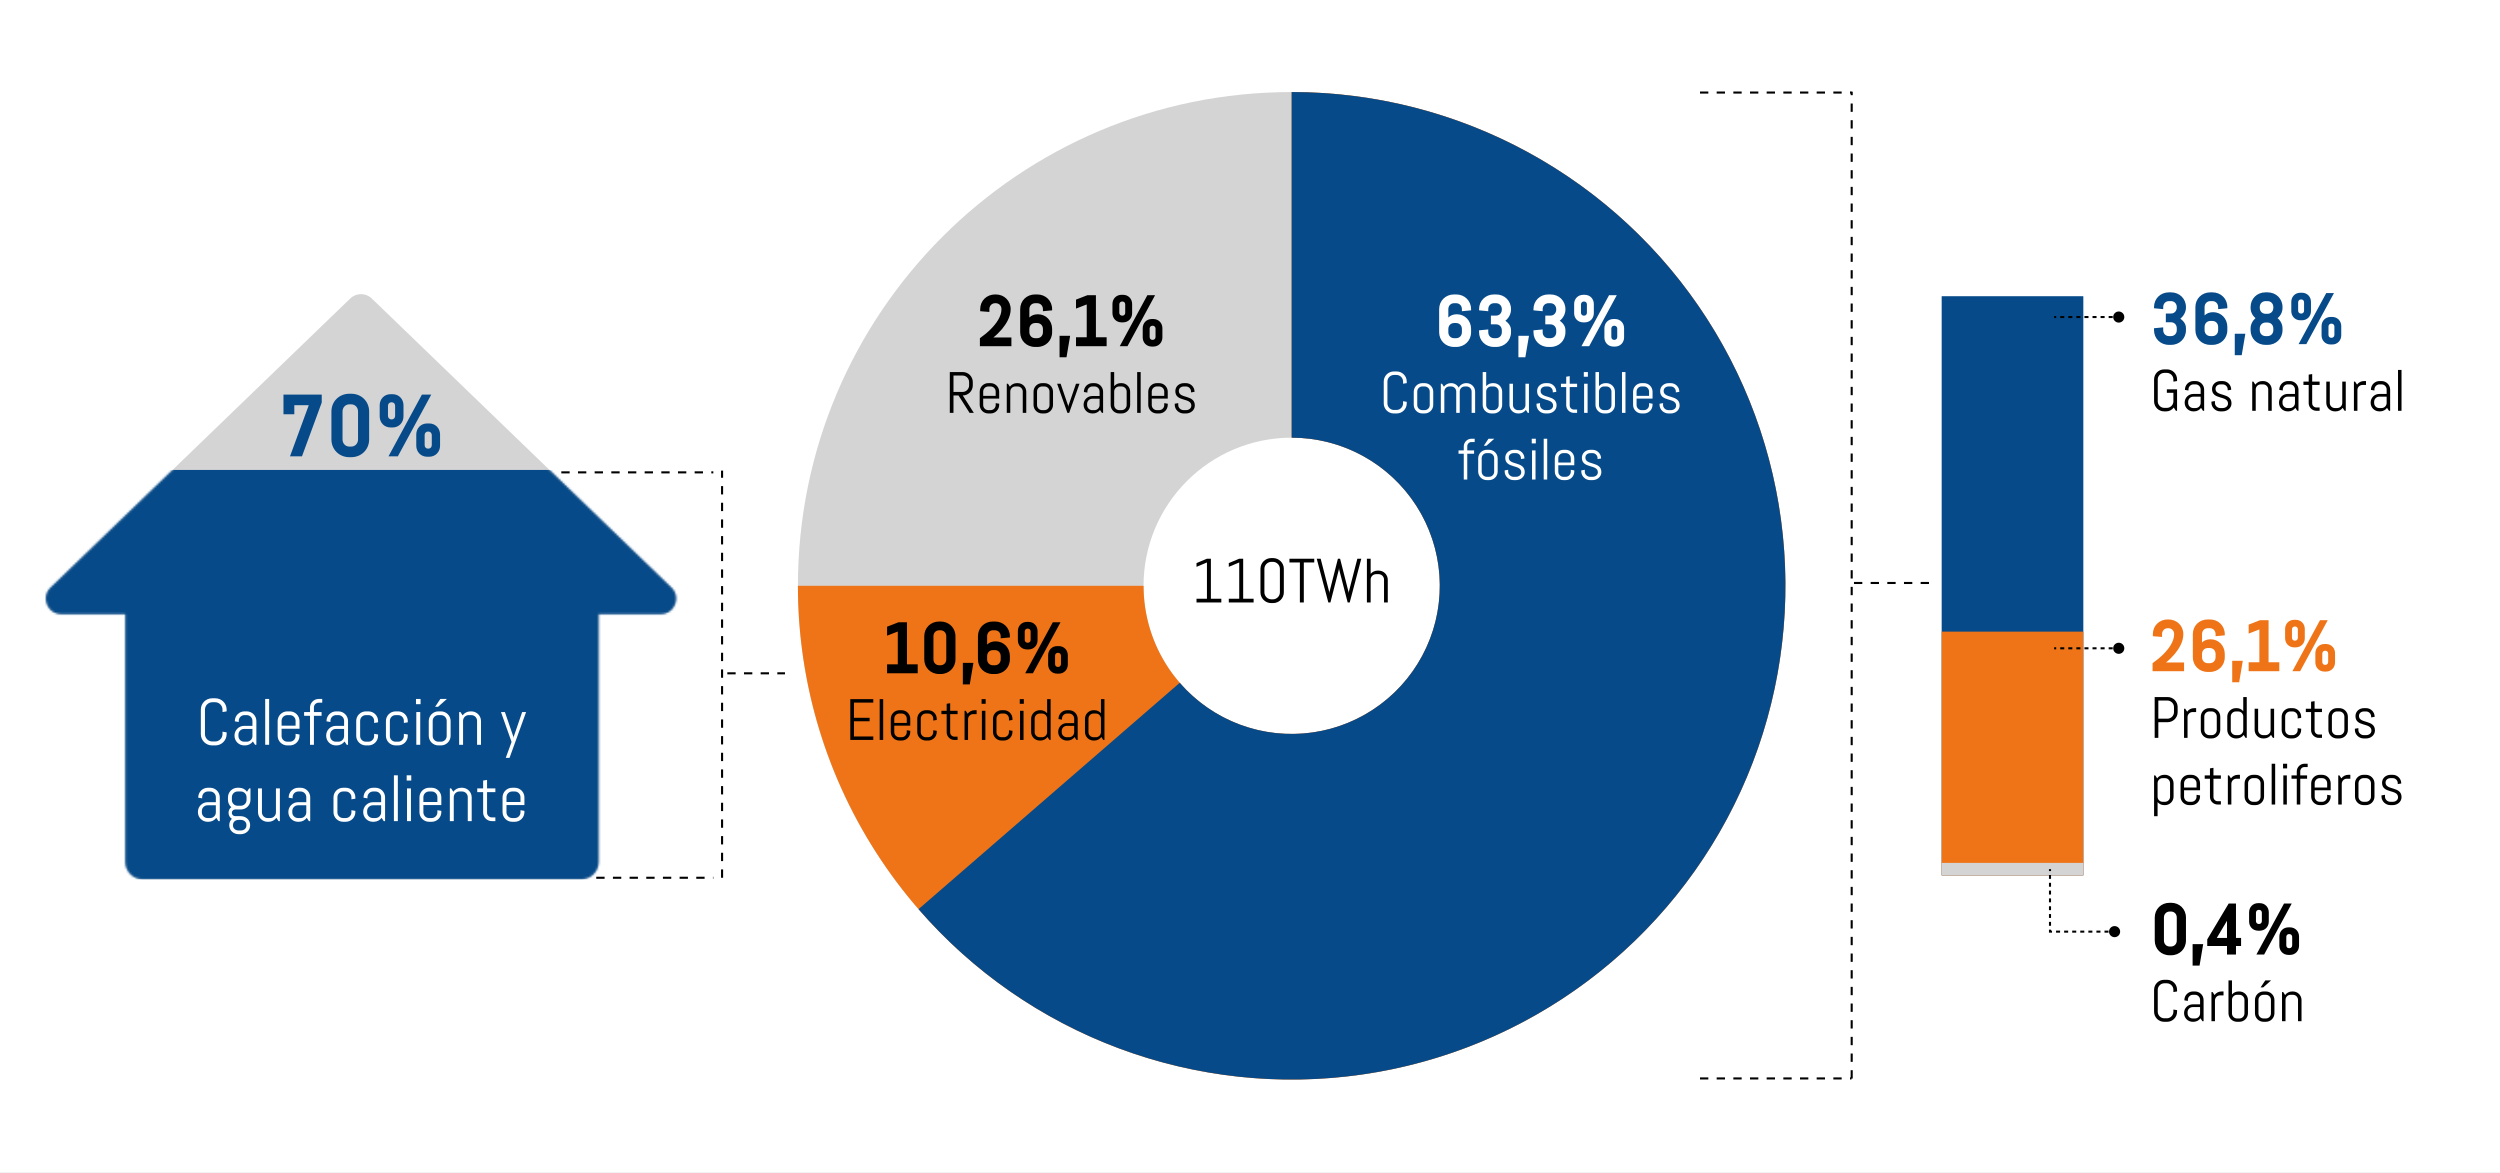 <svg width="1200" height="563" viewBox="0 0 1200 563" fill="none" xmlns="http://www.w3.org/2000/svg">
<rect x="0" y="0" width="1200" height="563" fill="#333333" stroke="none"/>
<g clip-path="url(#clip0_30_500)">
<rect width="1200" height="563" fill="white"/>
<path fill-rule="evenodd" clip-rule="evenodd" d="M178.438 143.263C175.564 140.49 171.011 140.49 168.137 143.263L24.283 282.028C19.48 286.662 22.759 294.787 29.434 294.787H60.149V413.721C60.149 418.331 63.886 422.068 68.495 422.068H279.007C283.617 422.068 287.353 418.331 287.353 413.721V294.787H317.141C323.815 294.787 327.095 286.662 322.292 282.028L178.438 143.263Z" fill="#D4D4D4"/>
<mask id="mask0_30_500" style="mask-type:alpha" maskUnits="userSpaceOnUse" x="22" y="141" width="303" height="282">
<path fill-rule="evenodd" clip-rule="evenodd" d="M178.438 143.263C175.564 140.49 171.011 140.49 168.137 143.263L24.283 282.028C19.48 286.662 22.759 294.787 29.434 294.787H60.149V413.721C60.149 418.331 63.886 422.068 68.495 422.068H279.007C283.617 422.068 287.353 418.331 287.353 413.721V294.787H317.141C323.815 294.787 327.095 286.662 322.292 282.028L178.438 143.263Z" fill="#064A89"/>
</mask>
<g mask="url(#mask0_30_500)">
<rect x="-3.039" y="225.573" width="343.125" height="196.601" fill="#064A89"/>
</g>
<path d="M186.228 194.789V199.654C186.228 200.542 186.905 201.304 187.878 201.304H188.047C189.02 201.304 189.655 200.542 189.655 199.654V194.789C189.655 193.816 189.02 193.096 188.047 193.096H187.878C186.905 193.096 186.228 193.816 186.228 194.789ZM190.966 219.03H186.482L202.516 189.416H207L190.966 219.03ZM182.251 199.865V194.535C182.251 191.616 184.366 189.204 187.539 189.204H188.385C191.558 189.204 193.674 191.616 193.674 194.535V199.865C193.674 202.785 191.558 205.196 188.385 205.196H187.539C184.366 205.196 182.251 202.785 182.251 199.865ZM207.254 213.657V208.792C207.254 207.904 206.577 207.142 205.604 207.142H205.435C204.462 207.142 203.827 207.904 203.827 208.792V213.657C203.827 214.63 204.462 215.35 205.435 215.35H205.604C206.577 215.35 207.254 214.63 207.254 213.657ZM211.231 208.581V213.911C211.231 216.83 209.116 219.242 205.943 219.242H205.097C201.924 219.242 199.808 216.83 199.808 213.911V208.581C199.808 205.661 201.924 203.25 205.097 203.25H205.943C209.116 203.25 211.231 205.661 211.231 208.581Z" fill="#064A89"/>
<path d="M177.19 197.538V210.907C177.19 215.772 173.467 219.453 168.559 219.453H167.713C162.806 219.453 159.083 215.772 159.083 210.907V197.538C159.083 192.673 162.806 188.992 167.713 188.992H168.559C173.467 188.992 177.19 192.673 177.19 197.538ZM164.413 197.538V210.907C164.413 212.895 165.809 214.376 167.798 214.376H168.475C170.463 214.376 171.859 212.895 171.859 210.907V197.538C171.859 195.55 170.463 194.069 168.475 194.069H167.798C165.809 194.069 164.413 195.55 164.413 197.538Z" fill="#064A89"/>
<path d="M154.431 193.223L144.955 219.03H139.201L148.212 194.492H141.274V198.849H136.07V189.415H154.431V193.223Z" fill="#064A89"/>
<path d="M251.718 389.209V389.838C251.718 392.383 249.644 394.456 247.1 394.456H245.843C243.298 394.456 241.225 392.383 241.225 389.838V382.737C241.225 380.193 243.298 378.119 245.843 378.119H247.1C249.644 378.119 251.718 380.193 251.718 382.737V386.445H243.11V389.932C243.11 391.44 244.335 392.665 245.843 392.665H247.1C248.608 392.665 249.833 391.44 249.833 389.932V388.895L251.718 389.209ZM249.833 384.968V382.643C249.833 381.135 248.608 379.91 247.1 379.91H245.843C244.335 379.91 243.11 381.135 243.11 382.643V384.968H249.833Z" fill="white"/>
<path d="M237.778 394.142H236.05C233.788 394.142 231.903 392.257 231.903 389.995V380.225H229.076V378.434H231.903V374.664L233.788 374.35V378.434H237.778V380.225H233.788V390.09C233.788 391.346 234.794 392.352 236.05 392.352H237.778V394.142Z" fill="white"/>
<path d="M226.414 394.142H224.529V382.643C224.529 381.135 223.303 379.91 221.795 379.91H220.539C219.031 379.91 217.805 381.135 217.805 382.643V394.142H215.92V378.433H216.549L217.586 380.036C218.434 378.873 219.785 378.119 221.324 378.119H221.795C224.34 378.119 226.414 380.193 226.414 382.737V394.142Z" fill="white"/>
<path d="M211.833 389.209V389.838C211.833 392.383 209.76 394.456 207.215 394.456H205.958C203.413 394.456 201.34 392.383 201.34 389.838V382.737C201.34 380.193 203.413 378.119 205.958 378.119H207.215C209.76 378.119 211.833 380.193 211.833 382.737V386.445H203.225V389.932C203.225 391.44 204.45 392.665 205.958 392.665H207.215C208.723 392.665 209.948 391.44 209.948 389.932V388.895L211.833 389.209ZM209.948 384.968V382.643C209.948 381.135 208.723 379.91 207.215 379.91H205.958C204.45 379.91 203.225 381.135 203.225 382.643V384.968H209.948Z" fill="white"/>
<path d="M197.406 374.664H195.207V372.15H197.406V374.664ZM197.249 394.142H195.364V378.434H197.249V394.142Z" fill="white"/>
<path d="M190.959 394.142H189.074V372.15H190.959V394.142Z" fill="white"/>
<path d="M184.834 394.142H184.205L183.169 392.571C182.32 393.702 180.969 394.456 179.43 394.456H178.959C176.414 394.456 174.34 392.383 174.34 389.838V389.681C174.34 387.136 176.414 385.062 178.959 385.062H182.949V382.643C182.949 381.135 181.723 379.91 180.215 379.91H179.116C177.608 379.91 176.382 381.135 176.382 382.643V383.209L174.497 382.895V382.737C174.497 380.193 176.571 378.119 179.116 378.119H180.215C182.76 378.119 184.834 380.193 184.834 382.737V394.142ZM182.949 389.932V386.539H178.959C177.451 386.539 176.225 387.764 176.225 389.272V389.932C176.225 391.44 177.451 392.665 178.959 392.665H180.215C181.723 392.665 182.949 391.44 182.949 389.932Z" fill="white"/>
<path d="M170.567 389.209V389.838C170.567 392.383 168.494 394.456 165.949 394.456H164.692C162.147 394.456 160.074 392.383 160.074 389.838V382.737C160.074 380.193 162.147 378.119 164.692 378.119H165.949C168.494 378.119 170.567 380.193 170.567 382.737V383.366L168.682 383.68V382.643C168.682 381.135 167.457 379.91 165.949 379.91H164.692C163.184 379.91 161.959 381.135 161.959 382.643V389.932C161.959 391.44 163.184 392.665 164.692 392.665H165.949C167.457 392.665 168.682 391.44 168.682 389.932V388.895L170.567 389.209Z" fill="white"/>
<path d="M148.906 394.142H148.278L147.241 392.571C146.393 393.702 145.042 394.456 143.503 394.456H143.031C140.487 394.456 138.413 392.383 138.413 389.838V389.681C138.413 387.136 140.487 385.062 143.031 385.062H147.021V382.643C147.021 381.135 145.796 379.91 144.288 379.91H143.188C141.68 379.91 140.455 381.135 140.455 382.643V383.209L138.57 382.895V382.737C138.57 380.193 140.644 378.119 143.188 378.119H144.288C146.833 378.119 148.906 380.193 148.906 382.737V394.142ZM147.021 389.932V386.539H143.031C141.523 386.539 140.298 387.764 140.298 389.272V389.932C140.298 391.44 141.523 392.665 143.031 392.665H144.288C145.796 392.665 147.021 391.44 147.021 389.932Z" fill="white"/>
<path d="M134.337 394.142H133.708L132.671 392.54C131.823 393.702 130.472 394.456 128.933 394.456H128.462C125.917 394.456 123.843 392.383 123.843 389.838V378.434H125.728V389.932C125.728 391.44 126.954 392.666 128.462 392.666H129.718C131.226 392.666 132.452 391.44 132.452 389.932V378.434H134.337V394.142Z" fill="white"/>
<path d="M120.07 396.058V396.121C120.07 398.666 117.997 400.425 115.452 400.425H114.667C112.122 400.425 110.048 398.666 110.048 396.121V396.058C110.048 394.833 110.52 393.796 111.305 393.042C110.331 392.445 109.703 391.377 109.703 390.152C109.703 389.052 110.174 388.047 111.022 387.45C110.048 386.602 109.42 385.345 109.42 383.931V382.737C109.42 380.193 111.493 378.119 114.038 378.119H114.824C116.363 378.119 117.714 378.873 118.562 380.036L119.599 378.433H120.227V383.931C120.227 386.476 118.154 388.55 115.609 388.55H112.876C111.996 388.55 111.274 389.272 111.274 390.152C111.274 391.032 111.996 391.754 112.876 391.754H115.452C117.997 391.754 120.07 393.514 120.07 396.058ZM118.342 384.026V382.643C118.342 381.135 117.117 379.91 115.609 379.91H114.038C112.53 379.91 111.305 381.135 111.305 382.643V384.026C111.305 385.534 112.53 386.759 114.038 386.759H115.609C117.117 386.759 118.342 385.534 118.342 384.026ZM118.28 396.215V395.964C118.28 394.456 117.054 393.545 115.546 393.545H114.572C113.064 393.545 111.839 394.456 111.839 395.964V396.215C111.839 397.723 113.064 398.635 114.572 398.635H115.546C117.054 398.635 118.28 397.723 118.28 396.215Z" fill="white"/>
<path d="M105.493 394.142H104.865L103.828 392.571C102.98 393.702 101.629 394.456 100.09 394.456H99.618C97.073 394.456 95 392.383 95 389.838V389.681C95 387.136 97.073 385.062 99.618 385.062H103.608V382.643C103.608 381.135 102.383 379.91 100.875 379.91H99.775C98.267 379.91 97.042 381.135 97.042 382.643V383.209L95.157 382.895V382.737C95.157 380.193 97.231 378.119 99.775 378.119H100.875C103.42 378.119 105.493 380.193 105.493 382.737V394.142ZM103.608 389.932V386.539H99.618C98.11 386.539 96.885 387.764 96.885 389.272V389.932C96.885 391.44 98.11 392.665 99.618 392.665H100.875C102.383 392.665 103.608 391.44 103.608 389.932Z" fill="white"/>
<path d="M252.531 341.78L244.582 363.772H242.76L245.556 356.138L240.467 341.78H242.352L246.436 353.687L246.499 354.504L246.562 353.687L250.646 341.78H252.531Z" fill="white"/>
<path d="M230.877 357.489H228.992V345.99C228.992 344.482 227.767 343.257 226.259 343.257H225.002C223.494 343.257 222.269 344.482 222.269 345.99V357.489H220.384V341.78H221.012L222.049 343.383C222.897 342.22 224.248 341.466 225.788 341.466H226.259C228.804 341.466 230.877 343.54 230.877 346.085V357.489Z" fill="white"/>
<path d="M216.297 346.085V353.185C216.297 355.73 214.223 357.803 211.678 357.803H210.422C207.877 357.803 205.803 355.73 205.803 353.185V346.085C205.803 343.54 207.877 341.466 210.422 341.466H211.678C214.223 341.466 216.297 343.54 216.297 346.085ZM214.412 353.279V345.99C214.412 344.482 213.186 343.257 211.678 343.257H210.422C208.914 343.257 207.688 344.482 207.688 345.99V353.279C207.688 354.787 208.914 356.012 210.422 356.012H211.678C213.186 356.012 214.412 354.787 214.412 353.279ZM214.506 335.497L210.264 339.267H208.851L211.364 335.497H214.506Z" fill="white"/>
<path d="M201.871 338.01H199.671V335.497H201.871V338.01ZM201.714 357.489H199.828V341.781H201.714V357.489Z" fill="white"/>
<path d="M195.74 352.557V353.185C195.74 355.73 193.667 357.803 191.122 357.803H189.865C187.321 357.803 185.247 355.73 185.247 353.185V346.085C185.247 343.54 187.321 341.466 189.865 341.466H191.122C193.667 341.466 195.74 343.54 195.74 346.085V346.713L193.855 347.027V345.99C193.855 344.482 192.63 343.257 191.122 343.257H189.865C188.357 343.257 187.132 344.482 187.132 345.99V353.279C187.132 354.787 188.357 356.012 189.865 356.012H191.122C192.63 356.012 193.855 354.787 193.855 353.279V352.242L195.74 352.557Z" fill="white"/>
<path d="M181.474 352.557V353.185C181.474 355.73 179.4 357.803 176.855 357.803H175.599C173.054 357.803 170.98 355.73 170.98 353.185V346.085C170.98 343.54 173.054 341.466 175.599 341.466H176.855C179.4 341.466 181.474 343.54 181.474 346.085V346.713L179.589 347.027V345.99C179.589 344.482 178.364 343.257 176.855 343.257H175.599C174.091 343.257 172.866 344.482 172.866 345.99V353.279C172.866 354.787 174.091 356.012 175.599 356.012H176.855C178.364 356.012 179.589 354.787 179.589 353.279V352.242L181.474 352.557Z" fill="white"/>
<path d="M167.054 357.489H166.426L165.389 355.918C164.541 357.049 163.19 357.803 161.65 357.803H161.179C158.634 357.803 156.561 355.73 156.561 353.185V353.028C156.561 350.483 158.634 348.41 161.179 348.41H165.169V345.99C165.169 344.482 163.944 343.257 162.436 343.257H161.336C159.828 343.257 158.603 344.482 158.603 345.99V346.556L156.718 346.242V346.085C156.718 343.54 158.791 341.466 161.336 341.466H162.436C164.98 341.466 167.054 343.54 167.054 346.085V357.489ZM165.169 353.279V349.886H161.179C159.671 349.886 158.446 351.111 158.446 352.619V353.279C158.446 354.787 159.671 356.012 161.179 356.012H162.436C163.944 356.012 165.169 354.787 165.169 353.279Z" fill="white"/>
<path d="M154.672 337.288H152.944C151.688 337.288 150.682 338.293 150.682 339.55V341.781H154.358V343.571H150.682V357.489H148.797V343.571H145.97V341.781H148.797V339.644C148.797 337.382 150.682 335.497 152.944 335.497H154.672V337.288Z" fill="white"/>
<path d="M143.768 352.557V353.185C143.768 355.73 141.694 357.803 139.149 357.803H137.893C135.348 357.803 133.274 355.73 133.274 353.185V346.085C133.274 343.54 135.348 341.466 137.893 341.466H139.149C141.694 341.466 143.768 343.54 143.768 346.085V349.792H135.159V353.279C135.159 354.787 136.385 356.012 137.893 356.012H139.149C140.657 356.012 141.883 354.787 141.883 353.279V352.242L143.768 352.557ZM141.883 348.315V345.99C141.883 344.482 140.657 343.257 139.149 343.257H137.893C136.385 343.257 135.159 344.482 135.159 345.99V348.315H141.883Z" fill="white"/>
<path d="M129.183 357.489H127.298V335.497H129.183V357.489Z" fill="white"/>
<path d="M123.057 357.489H122.429L121.392 355.918C120.544 357.049 119.193 357.803 117.654 357.803H117.182C114.637 357.803 112.564 355.73 112.564 353.185V353.028C112.564 350.483 114.637 348.41 117.182 348.41H121.172V345.99C121.172 344.482 119.947 343.257 118.439 343.257H117.339C115.831 343.257 114.606 344.482 114.606 345.99V346.556L112.721 346.242V346.085C112.721 343.54 114.795 341.466 117.339 341.466H118.439C120.984 341.466 123.057 343.54 123.057 346.085V357.489ZM121.172 353.279V349.886H117.182C115.674 349.886 114.449 351.111 114.449 352.619V353.279C114.449 354.787 115.674 356.012 117.182 356.012H118.439C119.947 356.012 121.172 354.787 121.172 353.279Z" fill="white"/>
<path d="M108.781 351.52V352.4C108.781 355.384 106.362 357.803 103.377 357.803H101.807C98.822 357.803 96.403 355.384 96.403 352.4V340.587C96.403 337.602 98.822 335.183 101.807 335.183H103.377C106.362 335.183 108.781 337.602 108.781 340.587V341.467L106.802 341.781V340.587C106.802 338.67 105.2 337.068 103.283 337.068H101.901C99.984 337.068 98.382 338.67 98.382 340.587V352.4C98.382 354.316 99.984 355.918 101.901 355.918H103.283C105.2 355.918 106.802 354.316 106.802 352.4V351.206L108.781 351.52Z" fill="white"/>
<path d="M269.431 226.736H342.402" stroke="black" stroke-dasharray="4 4"/>
<path d="M346.596 421.326V225.897" stroke="black" stroke-dasharray="4 4"/>
<path d="M286.207 421.326H342.403" stroke="black" stroke-dasharray="4 4"/>
<path d="M349.113 323.192H376.792" stroke="black" stroke-dasharray="4 4"/>
<path d="M816 44.425L888.716 44.425" stroke="black" stroke-dasharray="4 4"/>
<path d="M888.811 517.69L888.811 44" stroke="black" stroke-dasharray="4 4"/>
<path d="M816 517.651H888.716" stroke="black" stroke-dasharray="4 4"/>
<path d="M889.911 279.829H926" stroke="black" stroke-dasharray="4 4"/>
<path d="M857 281.183C857 412.075 750.891 518.183 620 518.183C489.109 518.183 383 412.075 383 281.183C383 150.292 489.109 44.183 620 44.183C750.891 44.183 857 150.292 857 281.183ZM548.9 281.183C548.9 320.451 580.733 352.283 620 352.283C659.267 352.283 691.1 320.451 691.1 281.183C691.1 241.916 659.267 210.083 620 210.083C580.733 210.083 548.9 241.916 548.9 281.183Z" fill="#D4D4D4"/>
<path d="M620 44.183C666.874 44.183 712.696 58.083 751.67 84.125C790.645 110.167 821.021 147.181 838.959 190.487C856.897 233.793 861.591 281.446 852.446 327.42C843.301 373.393 820.729 415.622 787.584 448.767C754.439 481.912 712.21 504.485 666.236 513.629C620.263 522.774 572.61 518.081 529.304 500.143C485.998 482.205 448.984 451.828 422.942 412.853C396.9 373.879 383 328.057 383 281.183H548.9C548.9 295.245 553.07 308.992 560.883 320.684C568.695 332.376 579.799 341.49 592.791 346.871C605.783 352.252 620.079 353.66 633.871 350.917C647.663 348.174 660.332 341.402 670.275 331.458C680.219 321.515 686.99 308.846 689.734 295.054C692.477 281.262 691.069 266.966 685.688 253.974C680.306 240.982 671.193 229.878 659.501 222.066C647.809 214.253 634.062 210.083 620 210.083V44.183Z" fill="#EE7417"/>
<path d="M620 44.183C659.691 44.183 698.745 54.151 733.581 73.173C768.417 92.194 797.917 119.66 819.376 153.049C840.835 186.439 853.564 224.683 856.396 264.272C859.228 303.862 852.072 343.528 835.585 379.633C819.097 415.737 793.806 447.122 762.033 470.908C730.26 494.694 693.021 510.12 653.735 515.77C614.449 521.419 574.373 517.112 537.184 503.243C499.996 489.374 466.886 466.387 440.893 436.392L566.268 327.746C574.066 336.744 583.999 343.64 595.155 347.801C606.312 351.962 618.335 353.254 630.121 351.559C641.906 349.864 653.078 345.237 662.61 338.101C672.142 330.965 679.729 321.549 684.675 310.718C689.622 299.887 691.768 287.987 690.919 276.11C690.069 264.233 686.25 252.76 679.813 242.743C673.375 232.726 664.525 224.486 654.074 218.78C643.624 213.074 631.907 210.083 620 210.083V44.183Z" fill="#064A89"/>
<path d="M480.711 148.403C480.711 146.758 479.556 145.533 477.911 145.533H477.701C476.056 145.533 474.901 146.758 474.901 148.403V149.733L470.491 149.383V148.403C470.491 144.378 473.571 141.333 477.631 141.333H477.981C482.041 141.333 485.121 144.378 485.121 148.403C485.121 152.113 483.021 155.438 480.956 157.958C479.731 159.393 478.366 160.758 476.826 161.983H485.471V166.183H470.351V162.333C472.276 160.968 474.026 159.533 475.531 158.028C478.121 155.438 480.711 151.973 480.711 148.403ZM505.018 157.923V159.463C505.018 163.488 501.938 166.533 497.878 166.533H496.828C492.768 166.533 489.688 163.488 489.688 159.463V148.403C489.688 144.378 492.768 141.333 496.828 141.333H497.878C501.938 141.333 505.018 144.378 505.018 148.403V148.963L500.608 149.383V148.403C500.608 146.758 499.453 145.533 497.808 145.533H496.898C495.253 145.533 494.098 146.758 494.098 148.403V152.393C495.113 151.378 496.478 150.853 498.158 150.853H498.228C502.043 150.853 505.018 153.898 505.018 157.923ZM497.808 155.053H496.898C495.253 155.053 494.098 156.278 494.098 157.923V159.463C494.098 161.108 495.253 162.333 496.898 162.333H497.808C499.453 162.333 500.608 161.108 500.608 159.463V157.923C500.608 156.278 499.453 155.053 497.808 155.053ZM513.664 161.178L511.914 171.503H508.589V161.178H513.664ZM531.184 166.183H516.484V161.878H521.629V146.128L516.484 148.123V143.818L521.979 141.683H526.039V161.878H531.184V166.183ZM537.266 146.128V150.153C537.266 150.888 537.826 151.518 538.631 151.518H538.771C539.576 151.518 540.101 150.888 540.101 150.153V146.128C540.101 145.323 539.576 144.728 538.771 144.728H538.631C537.826 144.728 537.266 145.323 537.266 146.128ZM541.186 166.183H537.476L550.741 141.683H554.451L541.186 166.183ZM533.976 150.328V145.918C533.976 143.503 535.726 141.508 538.351 141.508H539.051C541.676 141.508 543.426 143.503 543.426 145.918V150.328C543.426 152.743 541.676 154.738 539.051 154.738H538.351C535.726 154.738 533.976 152.743 533.976 150.328ZM554.661 161.738V157.713C554.661 156.978 554.101 156.348 553.296 156.348H553.156C552.351 156.348 551.826 156.978 551.826 157.713V161.738C551.826 162.543 552.351 163.138 553.156 163.138H553.296C554.101 163.138 554.661 162.543 554.661 161.738ZM557.951 157.538V161.948C557.951 164.363 556.201 166.358 553.576 166.358H552.876C550.251 166.358 548.501 164.363 548.501 161.948V157.538C548.501 155.123 550.251 153.128 552.876 153.128H553.576C556.201 153.128 557.951 155.123 557.951 157.538ZM467.443 198.183H465.399L460.079 189.811H457.671V198.183H455.907V178.583H462.123C464.783 178.583 466.939 180.739 466.939 183.399V184.995C466.939 187.655 464.783 189.811 462.123 189.811L467.443 198.183ZM465.175 184.995V183.399C465.175 181.691 463.747 180.263 462.039 180.263H457.671V188.131H462.039C463.747 188.131 465.175 186.703 465.175 184.995ZM479.608 193.787V194.347C479.608 196.615 477.76 198.463 475.492 198.463H474.372C472.104 198.463 470.256 196.615 470.256 194.347V188.019C470.256 185.751 472.104 183.903 474.372 183.903H475.492C477.76 183.903 479.608 185.751 479.608 188.019V191.323H471.936V194.431C471.936 195.775 473.028 196.867 474.372 196.867H475.492C476.836 196.867 477.928 195.775 477.928 194.431V193.507L479.608 193.787ZM477.928 190.007V187.935C477.928 186.591 476.836 185.499 475.492 185.499H474.372C473.028 185.499 471.936 186.591 471.936 187.935V190.007H477.928ZM492.603 198.183H490.923V187.935C490.923 186.591 489.831 185.499 488.487 185.499H487.367C486.023 185.499 484.931 186.591 484.931 187.935V198.183H483.251V184.183H483.811L484.735 185.611C485.491 184.575 486.695 183.903 488.067 183.903H488.487C490.755 183.903 492.603 185.751 492.603 188.019V198.183ZM505.448 188.019V194.347C505.448 196.615 503.6 198.463 501.332 198.463H500.212C497.944 198.463 496.096 196.615 496.096 194.347V188.019C496.096 185.751 497.944 183.903 500.212 183.903H501.332C503.6 183.903 505.448 185.751 505.448 188.019ZM503.768 194.431V187.935C503.768 186.591 502.676 185.499 501.332 185.499H500.212C498.868 185.499 497.776 186.591 497.776 187.935V194.431C497.776 195.775 498.868 196.867 500.212 196.867H501.332C502.676 196.867 503.768 195.775 503.768 194.431ZM518.163 184.183L513.207 198.183H512.367L507.411 184.183H509.091L512.731 194.795L512.787 195.523L512.843 194.795L516.483 184.183H518.163ZM529.483 198.183H528.923L527.999 196.783C527.243 197.791 526.039 198.463 524.667 198.463H524.247C521.979 198.463 520.131 196.615 520.131 194.347V194.207C520.131 191.939 521.979 190.091 524.247 190.091H527.803V187.935C527.803 186.591 526.711 185.499 525.367 185.499H524.387C523.043 185.499 521.951 186.591 521.951 187.935V188.439L520.271 188.159V188.019C520.271 185.751 522.119 183.903 524.387 183.903H525.367C527.635 183.903 529.483 185.751 529.483 188.019V198.183ZM527.803 194.431V191.407H524.247C522.903 191.407 521.811 192.499 521.811 193.843V194.431C521.811 195.775 522.903 196.867 524.247 196.867H525.367C526.711 196.867 527.803 195.775 527.803 194.431ZM542.475 188.019V194.347C542.475 196.615 540.627 198.463 538.359 198.463H537.239C534.971 198.463 533.123 196.615 533.123 194.347V178.583H534.803V185.359C535.559 184.463 536.679 183.903 537.939 183.903H538.359C540.627 183.903 542.475 185.751 542.475 188.019ZM540.795 194.431V187.935C540.795 186.591 539.703 185.499 538.359 185.499H537.239C535.895 185.499 534.803 186.591 534.803 187.935V194.431C534.803 195.775 535.895 196.867 537.239 196.867H538.359C539.703 196.867 540.795 195.775 540.795 194.431ZM547.521 198.183H545.841V178.583H547.521V198.183ZM560.518 193.787V194.347C560.518 196.615 558.67 198.463 556.402 198.463H555.282C553.014 198.463 551.166 196.615 551.166 194.347V188.019C551.166 185.751 553.014 183.903 555.282 183.903H556.402C558.67 183.903 560.518 185.751 560.518 188.019V191.323H552.846V194.431C552.846 195.775 553.938 196.867 555.282 196.867H556.402C557.746 196.867 558.838 195.775 558.838 194.431V193.507L560.518 193.787ZM558.838 190.007V187.935C558.838 186.591 557.746 185.499 556.402 185.499H555.282C553.938 185.499 552.846 186.591 552.846 187.935V190.007H558.838ZM573.513 194.627C573.513 196.895 571.497 198.463 569.257 198.463H568.137C565.897 198.463 563.881 196.615 563.881 194.347V193.787L565.561 193.507V194.431C565.561 195.775 566.793 196.867 568.137 196.867H569.257C570.601 196.867 571.833 196.055 571.833 194.711C571.833 190.707 564.161 193.087 564.161 187.739C564.161 185.471 566.009 183.903 568.277 183.903H569.257C571.525 183.903 573.373 185.751 573.373 188.019V188.075L571.693 188.355V187.935C571.693 186.591 570.601 185.499 569.257 185.499H568.277C566.933 185.499 565.841 186.311 565.841 187.655C565.841 191.491 573.513 189.279 573.513 194.627Z" fill="black"/>
<path d="M440.499 323.183H425.799V318.878H430.944V303.128L425.799 305.123V300.818L431.294 298.683H435.354V318.878H440.499V323.183ZM458.621 305.403V316.463C458.621 320.488 455.541 323.533 451.481 323.533H450.781C446.721 323.533 443.641 320.488 443.641 316.463V305.403C443.641 301.378 446.721 298.333 450.781 298.333H451.481C455.541 298.333 458.621 301.378 458.621 305.403ZM448.051 305.403V316.463C448.051 318.108 449.206 319.333 450.851 319.333H451.411C453.056 319.333 454.211 318.108 454.211 316.463V305.403C454.211 303.758 453.056 302.533 451.411 302.533H450.851C449.206 302.533 448.051 303.758 448.051 305.403ZM467.241 318.178L465.491 328.503H462.166V318.178H467.241ZM484.742 314.923V316.463C484.742 320.488 481.662 323.533 477.602 323.533H476.552C472.492 323.533 469.412 320.488 469.412 316.463V305.403C469.412 301.378 472.492 298.333 476.552 298.333H477.602C481.662 298.333 484.742 301.378 484.742 305.403V305.963L480.332 306.383V305.403C480.332 303.758 479.177 302.533 477.532 302.533H476.622C474.977 302.533 473.822 303.758 473.822 305.403V309.393C474.837 308.378 476.202 307.853 477.882 307.853H477.952C481.767 307.853 484.742 310.898 484.742 314.923ZM477.532 312.053H476.622C474.977 312.053 473.822 313.278 473.822 314.923V316.463C473.822 318.108 474.977 319.333 476.622 319.333H477.532C479.177 319.333 480.332 318.108 480.332 316.463V314.923C480.332 313.278 479.177 312.053 477.532 312.053ZM491.869 303.128V307.153C491.869 307.888 492.429 308.518 493.234 308.518H493.374C494.179 308.518 494.704 307.888 494.704 307.153V303.128C494.704 302.323 494.179 301.728 493.374 301.728H493.234C492.429 301.728 491.869 302.323 491.869 303.128ZM495.789 323.183H492.079L505.344 298.683H509.054L495.789 323.183ZM488.579 307.328V302.918C488.579 300.503 490.329 298.508 492.954 298.508H493.654C496.279 298.508 498.029 300.503 498.029 302.918V307.328C498.029 309.743 496.279 311.738 493.654 311.738H492.954C490.329 311.738 488.579 309.743 488.579 307.328ZM509.264 318.738V314.713C509.264 313.978 508.704 313.348 507.899 313.348H507.759C506.954 313.348 506.429 313.978 506.429 314.713V318.738C506.429 319.543 506.954 320.138 507.759 320.138H507.899C508.704 320.138 509.264 319.543 509.264 318.738ZM512.554 314.538V318.948C512.554 321.363 510.804 323.358 508.179 323.358H507.479C504.854 323.358 503.104 321.363 503.104 318.948V314.538C503.104 312.123 504.854 310.128 507.479 310.128H508.179C510.804 310.128 512.554 312.123 512.554 314.538ZM419.176 355.183H408.144V335.583H419.176V337.263H409.908V344.543H417.412V346.223H409.908V353.503H419.176V355.183ZM423.927 355.183H422.247V335.583H423.927V355.183ZM436.925 350.787V351.347C436.925 353.615 435.077 355.463 432.809 355.463H431.689C429.421 355.463 427.573 353.615 427.573 351.347V345.019C427.573 342.751 429.421 340.903 431.689 340.903H432.809C435.077 340.903 436.925 342.751 436.925 345.019V348.323H429.253V351.431C429.253 352.775 430.345 353.867 431.689 353.867H432.809C434.153 353.867 435.245 352.775 435.245 351.431V350.507L436.925 350.787ZM435.245 347.007V344.935C435.245 343.591 434.153 342.499 432.809 342.499H431.689C430.345 342.499 429.253 343.591 429.253 344.935V347.007H435.245ZM449.639 350.787V351.347C449.639 353.615 447.791 355.463 445.523 355.463H444.403C442.135 355.463 440.287 353.615 440.287 351.347V345.019C440.287 342.751 442.135 340.903 444.403 340.903H445.523C447.791 340.903 449.639 342.751 449.639 345.019V345.579L447.959 345.859V344.935C447.959 343.591 446.867 342.499 445.523 342.499H444.403C443.059 342.499 441.967 343.591 441.967 344.935V351.431C441.967 352.775 443.059 353.867 444.403 353.867H445.523C446.867 353.867 447.959 352.775 447.959 351.431V350.507L449.639 350.787ZM459.638 355.183H458.098C456.082 355.183 454.402 353.503 454.402 351.487V342.779H451.882V341.183H454.402V337.823L456.082 337.543V341.183H459.638V342.779H456.082V351.571C456.082 352.691 456.978 353.587 458.098 353.587H459.638V355.183ZM468.785 342.779H467.105C465.761 342.779 464.669 343.871 464.669 345.215V355.183H462.989V341.183H463.549L464.473 342.611C465.229 341.575 466.433 340.903 467.805 340.903H468.785V342.779ZM473.122 337.823H471.162V335.583H473.122V337.823ZM472.982 355.183H471.302V341.183H472.982V355.183ZM485.979 350.787V351.347C485.979 353.615 484.131 355.463 481.863 355.463H480.743C478.475 355.463 476.627 353.615 476.627 351.347V345.019C476.627 342.751 478.475 340.903 480.743 340.903H481.863C484.131 340.903 485.979 342.751 485.979 345.019V345.579L484.299 345.859V344.935C484.299 343.591 483.207 342.499 481.863 342.499H480.743C479.399 342.499 478.307 343.591 478.307 344.935V351.431C478.307 352.775 479.399 353.867 480.743 353.867H481.863C483.207 353.867 484.299 352.775 484.299 351.431V350.507L485.979 350.787ZM491.442 337.823H489.482V335.583H491.442V337.823ZM491.302 355.183H489.622V341.183H491.302V355.183ZM504.3 355.183H503.74L502.816 353.755C502.06 354.791 500.856 355.463 499.484 355.463H499.064C496.796 355.463 494.948 353.615 494.948 351.347V345.019C494.948 342.751 496.796 340.903 499.064 340.903H499.484C500.744 340.903 501.864 341.463 502.62 342.359V335.583H504.3V355.183ZM502.62 351.431V344.935C502.62 343.591 501.528 342.499 500.184 342.499H499.064C497.72 342.499 496.628 343.591 496.628 344.935V351.431C496.628 352.775 497.72 353.867 499.064 353.867H500.184C501.528 353.867 502.62 352.775 502.62 351.431ZM517.288 355.183H516.728L515.804 353.783C515.048 354.791 513.844 355.463 512.472 355.463H512.052C509.784 355.463 507.936 353.615 507.936 351.347V351.207C507.936 348.939 509.784 347.091 512.052 347.091H515.608V344.935C515.608 343.591 514.516 342.499 513.172 342.499H512.192C510.848 342.499 509.756 343.591 509.756 344.935V345.439L508.076 345.159V345.019C508.076 342.751 509.924 340.903 512.192 340.903H513.172C515.44 340.903 517.288 342.751 517.288 345.019V355.183ZM515.608 351.431V348.407H512.052C510.708 348.407 509.616 349.499 509.616 350.843V351.431C509.616 352.775 510.708 353.867 512.052 353.867H513.172C514.516 353.867 515.608 352.775 515.608 351.431ZM530.139 355.183H529.579L528.655 353.755C527.899 354.791 526.695 355.463 525.323 355.463H524.903C522.635 355.463 520.787 353.615 520.787 351.347V345.019C520.787 342.751 522.635 340.903 524.903 340.903H525.323C526.583 340.903 527.703 341.463 528.459 342.359V335.583H530.139V355.183ZM528.459 351.431V344.935C528.459 343.591 527.367 342.499 526.023 342.499H524.903C523.559 342.499 522.467 343.591 522.467 344.935V351.431C522.467 352.775 523.559 353.867 524.903 353.867H526.023C527.367 353.867 528.459 352.775 528.459 351.431Z" fill="black"/>
<path d="M706.121 157.923V159.463C706.121 163.488 703.041 166.533 698.981 166.533H697.931C693.871 166.533 690.791 163.488 690.791 159.463V148.403C690.791 144.378 693.871 141.333 697.931 141.333H698.981C703.041 141.333 706.121 144.378 706.121 148.403V148.963L701.711 149.383V148.403C701.711 146.758 700.556 145.533 698.911 145.533H698.001C696.356 145.533 695.201 146.758 695.201 148.403V152.393C696.216 151.378 697.581 150.853 699.261 150.853H699.331C703.146 150.853 706.121 153.898 706.121 157.923ZM698.911 155.053H698.001C696.356 155.053 695.201 156.278 695.201 157.923V159.463C695.201 161.108 696.356 162.333 698.001 162.333H698.911C700.556 162.333 701.711 161.108 701.711 159.463V157.923C701.711 156.278 700.556 155.053 698.911 155.053ZM715.627 151.483H718.182C719.757 151.483 720.877 150.188 720.877 148.613V148.403C720.877 146.758 719.722 145.533 718.077 145.533H717.167C715.522 145.533 714.367 146.758 714.367 148.403V149.383L709.957 148.963V148.403C709.957 144.378 713.037 141.333 717.097 141.333H718.147C722.207 141.333 725.287 144.378 725.287 148.403V148.613C725.287 150.608 724.237 152.673 722.592 153.933C724.237 155.193 725.287 156.593 725.287 158.553V159.463C725.287 163.488 722.207 166.533 718.147 166.533H717.097C713.037 166.533 709.957 163.488 709.957 159.463V158.553L714.367 158.133V159.463C714.367 161.108 715.522 162.333 717.167 162.333H718.077C719.722 162.333 720.877 161.108 720.877 159.463V158.553C720.877 156.908 719.722 155.683 718.077 155.683H715.627V151.483ZM733.908 161.178L732.158 171.503H728.833V161.178H733.908ZM741.741 151.483H744.296C745.871 151.483 746.991 150.188 746.991 148.613V148.403C746.991 146.758 745.836 145.533 744.191 145.533H743.281C741.636 145.533 740.481 146.758 740.481 148.403V149.383L736.071 148.963V148.403C736.071 144.378 739.151 141.333 743.211 141.333H744.261C748.321 141.333 751.401 144.378 751.401 148.403V148.613C751.401 150.608 750.351 152.673 748.706 153.933C750.351 155.193 751.401 156.593 751.401 158.553V159.463C751.401 163.488 748.321 166.533 744.261 166.533H743.211C739.151 166.533 736.071 163.488 736.071 159.463V158.553L740.481 158.133V159.463C740.481 161.108 741.636 162.333 743.281 162.333H744.191C745.836 162.333 746.991 161.108 746.991 159.463V158.553C746.991 156.908 745.836 155.683 744.191 155.683H741.741V151.483ZM758.877 146.128V150.153C758.877 150.888 759.437 151.518 760.242 151.518H760.382C761.187 151.518 761.712 150.888 761.712 150.153V146.128C761.712 145.323 761.187 144.728 760.382 144.728H760.242C759.437 144.728 758.877 145.323 758.877 146.128ZM762.797 166.183H759.087L772.352 141.683H776.062L762.797 166.183ZM755.587 150.328V145.918C755.587 143.503 757.337 141.508 759.962 141.508H760.662C763.287 141.508 765.037 143.503 765.037 145.918V150.328C765.037 152.743 763.287 154.738 760.662 154.738H759.962C757.337 154.738 755.587 152.743 755.587 150.328ZM776.272 161.738V157.713C776.272 156.978 775.712 156.348 774.907 156.348H774.767C773.962 156.348 773.437 156.978 773.437 157.713V161.738C773.437 162.543 773.962 163.138 774.767 163.138H774.907C775.712 163.138 776.272 162.543 776.272 161.738ZM779.562 157.538V161.948C779.562 164.363 777.812 166.358 775.187 166.358H774.487C771.862 166.358 770.112 164.363 770.112 161.948V157.538C770.112 155.123 771.862 153.128 774.487 153.128H775.187C777.812 153.128 779.562 155.123 779.562 157.538ZM675.23 192.863V193.647C675.23 196.307 673.074 198.463 670.414 198.463H669.014C666.354 198.463 664.198 196.307 664.198 193.647V183.119C664.198 180.459 666.354 178.303 669.014 178.303H670.414C673.074 178.303 675.23 180.459 675.23 183.119V183.903L673.466 184.183V183.119C673.466 181.411 672.038 179.983 670.33 179.983H669.098C667.39 179.983 665.962 181.411 665.962 183.119V193.647C665.962 195.355 667.39 196.783 669.098 196.783H670.33C672.038 196.783 673.466 195.355 673.466 193.647V192.583L675.23 192.863ZM687.954 188.019V194.347C687.954 196.615 686.106 198.463 683.838 198.463H682.718C680.45 198.463 678.602 196.615 678.602 194.347V188.019C678.602 185.751 680.45 183.903 682.718 183.903H683.838C686.106 183.903 687.954 185.751 687.954 188.019ZM686.274 194.431V187.935C686.274 186.591 685.182 185.499 683.838 185.499H682.718C681.374 185.499 680.282 186.591 680.282 187.935V194.431C680.282 195.775 681.374 196.867 682.718 196.867H683.838C685.182 196.867 686.274 195.775 686.274 194.431ZM708.061 198.183H706.381V187.935C706.381 186.591 705.289 185.499 703.945 185.499H703.105C701.761 185.499 700.669 186.591 700.669 187.935V198.183H698.989V187.935C698.989 186.591 697.897 185.499 696.553 185.499H695.713C694.369 185.499 693.277 186.591 693.277 187.935V198.183H691.597V184.183H692.157L693.081 185.611C693.837 184.575 695.041 183.903 696.413 183.903H696.553C698.121 183.903 699.493 184.743 700.165 186.059C700.865 184.743 702.237 183.903 703.805 183.903H703.945C706.213 183.903 708.061 185.751 708.061 188.019V198.183ZM721.043 188.019V194.347C721.043 196.615 719.195 198.463 716.927 198.463H715.807C713.539 198.463 711.691 196.615 711.691 194.347V178.583H713.371V185.359C714.127 184.463 715.247 183.903 716.507 183.903H716.927C719.195 183.903 721.043 185.751 721.043 188.019ZM719.363 194.431V187.935C719.363 186.591 718.271 185.499 716.927 185.499H715.807C714.463 185.499 713.371 186.591 713.371 187.935V194.431C713.371 195.775 714.463 196.867 715.807 196.867H716.927C718.271 196.867 719.363 195.775 719.363 194.431ZM733.895 198.183H733.335L732.411 196.755C731.655 197.791 730.451 198.463 729.079 198.463H728.659C726.391 198.463 724.543 196.615 724.543 194.347V184.183H726.223V194.431C726.223 195.775 727.315 196.867 728.659 196.867H729.779C731.123 196.867 732.215 195.775 732.215 194.431V184.183H733.895V198.183ZM747.16 194.627C747.16 196.895 745.144 198.463 742.904 198.463H741.784C739.544 198.463 737.528 196.615 737.528 194.347V193.787L739.208 193.507V194.431C739.208 195.775 740.44 196.867 741.784 196.867H742.904C744.248 196.867 745.48 196.055 745.48 194.711C745.48 190.707 737.808 193.087 737.808 187.739C737.808 185.471 739.656 183.903 741.924 183.903H742.904C745.172 183.903 747.02 185.751 747.02 188.019V188.075L745.34 188.355V187.935C745.34 186.591 744.248 185.499 742.904 185.499H741.924C740.58 185.499 739.488 186.311 739.488 187.655C739.488 191.491 747.16 189.279 747.16 194.627ZM757.015 198.183H755.475C753.459 198.183 751.779 196.503 751.779 194.487V185.779H749.259V184.183H751.779V180.823L753.459 180.543V184.183H757.015V185.779H753.459V194.571C753.459 195.691 754.355 196.587 755.475 196.587H757.015V198.183ZM762.186 180.823H760.226V178.583H762.186V180.823ZM762.046 198.183H760.366V184.183H762.046V198.183ZM775.184 188.019V194.347C775.184 196.615 773.336 198.463 771.068 198.463H769.948C767.68 198.463 765.832 196.615 765.832 194.347V178.583H767.512V185.359C768.268 184.463 769.388 183.903 770.648 183.903H771.068C773.336 183.903 775.184 185.751 775.184 188.019ZM773.504 194.431V187.935C773.504 186.591 772.412 185.499 771.068 185.499H769.948C768.604 185.499 767.512 186.591 767.512 187.935V194.431C767.512 195.775 768.604 196.867 769.948 196.867H771.068C772.412 196.867 773.504 195.775 773.504 194.431ZM780.23 198.183H778.55V178.583H780.23V198.183ZM793.227 193.787V194.347C793.227 196.615 791.379 198.463 789.111 198.463H787.991C785.723 198.463 783.875 196.615 783.875 194.347V188.019C783.875 185.751 785.723 183.903 787.991 183.903H789.111C791.379 183.903 793.227 185.751 793.227 188.019V191.323H785.555V194.431C785.555 195.775 786.647 196.867 787.991 196.867H789.111C790.455 196.867 791.547 195.775 791.547 194.431V193.507L793.227 193.787ZM791.547 190.007V187.935C791.547 186.591 790.455 185.499 789.111 185.499H787.991C786.647 185.499 785.555 186.591 785.555 187.935V190.007H791.547ZM806.222 194.627C806.222 196.895 804.206 198.463 801.966 198.463H800.846C798.606 198.463 796.59 196.615 796.59 194.347V193.787L798.27 193.507V194.431C798.27 195.775 799.502 196.867 800.846 196.867H801.966C803.31 196.867 804.542 196.055 804.542 194.711C804.542 190.707 796.87 193.087 796.87 187.739C796.87 185.471 798.718 183.903 800.986 183.903H801.966C804.234 183.903 806.082 185.751 806.082 188.019V188.075L804.402 188.355V187.935C804.402 186.591 803.31 185.499 801.966 185.499H800.986C799.642 185.499 798.55 186.311 798.55 187.655C798.55 191.491 806.222 189.279 806.222 194.627ZM707.845 212.179H706.305C705.185 212.179 704.289 213.075 704.289 214.195V216.183H707.565V217.779H704.289V230.183H702.609V217.779H700.089V216.183H702.609V214.279C702.609 212.263 704.289 210.583 706.305 210.583H707.845V212.179ZM718.88 220.019V226.347C718.88 228.615 717.032 230.463 714.764 230.463H713.644C711.376 230.463 709.528 228.615 709.528 226.347V220.019C709.528 217.751 711.376 215.903 713.644 215.903H714.764C717.032 215.903 718.88 217.751 718.88 220.019ZM717.2 226.431V219.935C717.2 218.591 716.108 217.499 714.764 217.499H713.644C712.3 217.499 711.208 218.591 711.208 219.935V226.431C711.208 227.775 712.3 228.867 713.644 228.867H714.764C716.108 228.867 717.2 227.775 717.2 226.431ZM717.284 210.583L713.504 213.943H712.244L714.484 210.583H717.284ZM731.875 226.627C731.875 228.895 729.859 230.463 727.619 230.463H726.499C724.258 230.463 722.243 228.615 722.243 226.347V225.787L723.923 225.507V226.431C723.923 227.775 725.155 228.867 726.499 228.867H727.619C728.963 228.867 730.195 228.055 730.195 226.711C730.195 222.707 722.523 225.087 722.523 219.739C722.523 217.471 724.371 215.903 726.639 215.903H727.619C729.887 215.903 731.735 217.751 731.735 220.019V220.075L730.055 220.355V219.935C730.055 218.591 728.963 217.499 727.619 217.499H726.639C725.295 217.499 724.203 218.311 724.203 219.655C724.203 223.491 731.875 221.279 731.875 226.627ZM737.194 212.823H735.234V210.583H737.194V212.823ZM737.054 230.183H735.374V216.183H737.054V230.183ZM742.66 230.183H740.98V210.583H742.66V230.183ZM755.657 225.787V226.347C755.657 228.615 753.809 230.463 751.541 230.463H750.421C748.153 230.463 746.305 228.615 746.305 226.347V220.019C746.305 217.751 748.153 215.903 750.421 215.903H751.541C753.809 215.903 755.657 217.751 755.657 220.019V223.323H747.985V226.431C747.985 227.775 749.077 228.867 750.421 228.867H751.541C752.885 228.867 753.977 227.775 753.977 226.431V225.507L755.657 225.787ZM753.977 222.007V219.935C753.977 218.591 752.885 217.499 751.541 217.499H750.421C749.077 217.499 747.985 218.591 747.985 219.935V222.007H753.977ZM768.652 226.627C768.652 228.895 766.636 230.463 764.396 230.463H763.276C761.036 230.463 759.02 228.615 759.02 226.347V225.787L760.7 225.507V226.431C760.7 227.775 761.932 228.867 763.276 228.867H764.396C765.74 228.867 766.972 228.055 766.972 226.711C766.972 222.707 759.3 225.087 759.3 219.739C759.3 217.471 761.148 215.903 763.416 215.903H764.396C766.664 215.903 768.512 217.751 768.512 220.019V220.075L766.832 220.355V219.935C766.832 218.591 765.74 217.499 764.396 217.499H763.416C762.072 217.499 760.98 218.311 760.98 219.655C760.98 223.491 768.652 221.279 768.652 226.627Z" fill="white"/>
<path d="M586.234 289.183H574.324V287.383H579.334V269.983L574.324 272.083V270.283L579.334 268.183H581.224V287.383H586.234V289.183ZM601.732 289.183H589.822V287.383H594.832V269.983L589.822 272.083V270.283L594.832 268.183H596.722V287.383H601.732V289.183ZM616.24 273.043V284.323C616.24 287.173 613.93 289.483 611.08 289.483H610.18C607.33 289.483 605.02 287.173 605.02 284.323V273.043C605.02 270.193 607.33 267.883 610.18 267.883H611.08C613.93 267.883 616.24 270.193 616.24 273.043ZM614.35 284.323V273.043C614.35 271.213 612.82 269.683 610.99 269.683H610.27C608.44 269.683 606.91 271.213 606.91 273.043V284.323C606.91 286.153 608.44 287.683 610.27 287.683H610.99C612.82 287.683 614.35 286.153 614.35 284.323ZM630.84 269.983H625.83V289.183H623.94V269.983H618.93V268.183H630.84V269.983ZM653.416 268.183L647.866 289.183H646.876L642.796 273.373L642.736 272.563L642.646 273.373L638.596 289.183H637.606L632.026 268.183H633.916L638.026 284.143L638.086 284.923L638.146 284.143L642.196 268.183H643.246L647.296 284.143L647.356 284.923L647.416 284.143L651.526 268.183H653.416ZM666.134 289.183H664.334V278.203C664.334 276.763 663.164 275.593 661.724 275.593H660.524C659.084 275.593 657.914 276.763 657.914 278.203V289.183H656.114V268.183H657.914V275.443C658.724 274.483 659.924 273.883 661.274 273.883H661.724C664.154 273.883 666.134 275.863 666.134 278.293V289.183Z" fill="black"/>
<path d="M932 420.183V142.183H1000V420.183H932Z" fill="#064A89"/>
<path d="M932 420.183V303.183H1000V420.183H932Z" fill="#EE7417"/>
<path d="M932 420.183V414.183H1000V420.183H932Z" fill="#D4D4D4"/>
<path d="M1039.6 150.483H1042.15C1043.73 150.483 1044.85 149.188 1044.85 147.613V147.403C1044.85 145.758 1043.69 144.533 1042.05 144.533H1041.14C1039.49 144.533 1038.34 145.758 1038.34 147.403V148.383L1033.93 147.963V147.403C1033.93 143.378 1037.01 140.333 1041.07 140.333H1042.12C1046.18 140.333 1049.26 143.378 1049.26 147.403V147.613C1049.26 149.608 1048.21 151.673 1046.56 152.933C1048.21 154.193 1049.26 155.593 1049.26 157.553V158.463C1049.26 162.488 1046.18 165.533 1042.12 165.533H1041.07C1037.01 165.533 1033.93 162.488 1033.93 158.463V157.553L1038.34 157.133V158.463C1038.34 160.108 1039.49 161.333 1041.14 161.333H1042.05C1043.69 161.333 1044.85 160.108 1044.85 158.463V157.553C1044.85 155.908 1043.69 154.683 1042.05 154.683H1039.6V150.483ZM1069.12 156.923V158.463C1069.12 162.488 1066.04 165.533 1061.98 165.533H1060.93C1056.87 165.533 1053.79 162.488 1053.79 158.463V147.403C1053.79 143.378 1056.87 140.333 1060.93 140.333H1061.98C1066.04 140.333 1069.12 143.378 1069.12 147.403V147.963L1064.71 148.383V147.403C1064.71 145.758 1063.56 144.533 1061.91 144.533H1061C1059.36 144.533 1058.2 145.758 1058.2 147.403V151.393C1059.22 150.378 1060.58 149.853 1062.26 149.853H1062.33C1066.15 149.853 1069.12 152.898 1069.12 156.923ZM1061.91 154.053H1061C1059.36 154.053 1058.2 155.278 1058.2 156.923V158.463C1058.2 160.108 1059.36 161.333 1061 161.333H1061.91C1063.56 161.333 1064.71 160.108 1064.71 158.463V156.923C1064.71 155.278 1063.56 154.053 1061.91 154.053ZM1077.77 160.178L1076.02 170.503H1072.69V160.178H1077.77ZM1095.61 157.693V158.463C1095.61 162.488 1092.53 165.533 1088.47 165.533H1087.42C1083.36 165.533 1080.28 162.488 1080.28 158.463V157.693C1080.28 155.733 1081.19 153.983 1082.63 152.723C1081.19 151.463 1080.28 149.748 1080.28 147.753V147.403C1080.28 143.378 1083.36 140.333 1087.42 140.333H1088.47C1092.53 140.333 1095.61 143.378 1095.61 147.403V147.753C1095.61 149.748 1094.74 151.463 1093.23 152.723C1094.74 153.983 1095.61 155.733 1095.61 157.693ZM1084.69 157.693V158.463C1084.69 160.108 1085.85 161.333 1087.49 161.333H1088.4C1090.05 161.333 1091.2 160.108 1091.2 158.463V157.693C1091.2 156.048 1090.05 154.823 1088.4 154.823H1087.49C1085.85 154.823 1084.69 156.048 1084.69 157.693ZM1084.69 147.403V147.753C1084.69 149.398 1085.85 150.623 1087.49 150.623H1088.4C1090.05 150.623 1091.2 149.398 1091.2 147.753V147.403C1091.2 145.758 1090.05 144.533 1088.4 144.533H1087.49C1085.85 144.533 1084.69 145.758 1084.69 147.403ZM1103.11 145.128V149.153C1103.11 149.888 1103.67 150.518 1104.48 150.518H1104.62C1105.42 150.518 1105.95 149.888 1105.95 149.153V145.128C1105.95 144.323 1105.42 143.728 1104.62 143.728H1104.48C1103.67 143.728 1103.11 144.323 1103.11 145.128ZM1107.03 165.183H1103.32L1116.59 140.683H1120.3L1107.03 165.183ZM1099.82 149.328V144.918C1099.82 142.503 1101.57 140.508 1104.2 140.508H1104.9C1107.52 140.508 1109.27 142.503 1109.27 144.918V149.328C1109.27 151.743 1107.52 153.738 1104.9 153.738H1104.2C1101.57 153.738 1099.82 151.743 1099.82 149.328ZM1120.51 160.738V156.713C1120.51 155.978 1119.95 155.348 1119.14 155.348H1119C1118.2 155.348 1117.67 155.978 1117.67 156.713V160.738C1117.67 161.543 1118.2 162.138 1119 162.138H1119.14C1119.95 162.138 1120.51 161.543 1120.51 160.738ZM1123.8 156.538V160.948C1123.8 163.363 1122.05 165.358 1119.42 165.358H1118.72C1116.1 165.358 1114.35 163.363 1114.35 160.948V156.538C1114.35 154.123 1116.1 152.128 1118.72 152.128H1119.42C1122.05 152.128 1123.8 154.123 1123.8 156.538Z" fill="#064A89"/>
<path d="M1044.99 186.879V197.183H1044.43L1043.4 195.615C1042.53 196.735 1041.3 197.463 1039.81 197.463H1038.78C1036.12 197.463 1033.96 195.307 1033.96 192.647V182.119C1033.96 179.459 1036.12 177.303 1038.78 177.303H1040.18C1042.84 177.303 1044.99 179.459 1044.99 182.119V182.903L1043.23 183.183V182.119C1043.23 180.411 1041.8 178.983 1040.09 178.983H1038.86C1037.15 178.983 1035.72 180.411 1035.72 182.119V192.647C1035.72 194.355 1037.15 195.783 1038.86 195.783H1040.09C1041.8 195.783 1043.23 194.355 1043.23 192.647V188.559H1040.09V186.879H1044.99ZM1057.99 197.183H1057.43L1056.51 195.783C1055.75 196.791 1054.55 197.463 1053.17 197.463H1052.75C1050.49 197.463 1048.64 195.615 1048.64 193.347V193.207C1048.64 190.939 1050.49 189.091 1052.75 189.091H1056.31V186.935C1056.31 185.591 1055.22 184.499 1053.87 184.499H1052.89C1051.55 184.499 1050.46 185.591 1050.46 186.935V187.439L1048.78 187.159V187.019C1048.78 184.751 1050.63 182.903 1052.89 182.903H1053.87C1056.14 182.903 1057.99 184.751 1057.99 187.019V197.183ZM1056.31 193.431V190.407H1052.75C1051.41 190.407 1050.32 191.499 1050.32 192.843V193.431C1050.32 194.775 1051.41 195.867 1052.75 195.867H1053.87C1055.22 195.867 1056.31 194.775 1056.31 193.431ZM1071.12 193.627C1071.12 195.895 1069.1 197.463 1066.86 197.463H1065.74C1063.5 197.463 1061.49 195.615 1061.49 193.347V192.787L1063.17 192.507V193.431C1063.17 194.775 1064.4 195.867 1065.74 195.867H1066.86C1068.21 195.867 1069.44 195.055 1069.44 193.711C1069.44 189.707 1061.77 192.087 1061.77 186.739C1061.77 184.471 1063.62 182.903 1065.88 182.903H1066.86C1069.13 182.903 1070.98 184.751 1070.98 187.019V187.075L1069.3 187.355V186.935C1069.3 185.591 1068.21 184.499 1066.86 184.499H1065.88C1064.54 184.499 1063.45 185.311 1063.45 186.655C1063.45 190.491 1071.12 188.279 1071.12 193.627ZM1090.43 197.183H1088.75V186.935C1088.75 185.591 1087.65 184.499 1086.31 184.499H1085.19C1083.85 184.499 1082.75 185.591 1082.75 186.935V197.183H1081.07V183.183H1081.63L1082.56 184.611C1083.31 183.575 1084.52 182.903 1085.89 182.903H1086.31C1088.58 182.903 1090.43 184.751 1090.43 187.019V197.183ZM1103.27 197.183H1102.71L1101.79 195.783C1101.03 196.791 1099.83 197.463 1098.45 197.463H1098.03C1095.77 197.463 1093.92 195.615 1093.92 193.347V193.207C1093.92 190.939 1095.77 189.091 1098.03 189.091H1101.59V186.935C1101.59 185.591 1100.5 184.499 1099.15 184.499H1098.17C1096.83 184.499 1095.74 185.591 1095.74 186.935V187.439L1094.06 187.159V187.019C1094.06 184.751 1095.91 182.903 1098.17 182.903H1099.15C1101.42 182.903 1103.27 184.751 1103.27 187.019V197.183ZM1101.59 193.431V190.407H1098.03C1096.69 190.407 1095.6 191.499 1095.6 192.843V193.431C1095.6 194.775 1096.69 195.867 1098.03 195.867H1099.15C1100.5 195.867 1101.59 194.775 1101.59 193.431ZM1113.41 197.183H1111.87C1109.85 197.183 1108.17 195.503 1108.17 193.487V184.779H1105.65V183.183H1108.17V179.823L1109.85 179.543V183.183H1113.41V184.779H1109.85V193.571C1109.85 194.691 1110.75 195.587 1111.87 195.587H1113.41V197.183ZM1125.97 197.183H1125.41L1124.48 195.755C1123.73 196.791 1122.52 197.463 1121.15 197.463H1120.73C1118.46 197.463 1116.62 195.615 1116.62 193.347V183.183H1118.3V193.431C1118.3 194.775 1119.39 195.867 1120.73 195.867H1121.85C1123.2 195.867 1124.29 194.775 1124.29 193.431V183.183H1125.97V197.183ZM1135.68 184.779H1134C1132.65 184.779 1131.56 185.871 1131.56 187.215V197.183H1129.88V183.183H1130.44L1131.37 184.611C1132.12 183.575 1133.33 182.903 1134.7 182.903H1135.68V184.779ZM1147.27 197.183H1146.71L1145.78 195.783C1145.03 196.791 1143.82 197.463 1142.45 197.463H1142.03C1139.76 197.463 1137.91 195.615 1137.91 193.347V193.207C1137.91 190.939 1139.76 189.091 1142.03 189.091H1145.59V186.935C1145.59 185.591 1144.49 184.499 1143.15 184.499H1142.17C1140.83 184.499 1139.73 185.591 1139.73 186.935V187.439L1138.05 187.159V187.019C1138.05 184.751 1139.9 182.903 1142.17 182.903H1143.15C1145.42 182.903 1147.27 184.751 1147.27 187.019V197.183ZM1145.59 193.431V190.407H1142.03C1140.69 190.407 1139.59 191.499 1139.59 192.843V193.431C1139.59 194.775 1140.69 195.867 1142.03 195.867H1143.15C1144.49 195.867 1145.59 194.775 1145.59 193.431ZM1152.73 197.183H1151.05V177.583H1152.73V197.183Z" fill="black"/>
<path d="M1043.59 304.403C1043.59 302.758 1042.43 301.533 1040.79 301.533H1040.58C1038.93 301.533 1037.78 302.758 1037.78 304.403V305.733L1033.37 305.383V304.403C1033.37 300.378 1036.45 297.333 1040.51 297.333H1040.86C1044.92 297.333 1048 300.378 1048 304.403C1048 308.113 1045.9 311.438 1043.83 313.958C1042.61 315.393 1041.24 316.758 1039.7 317.983H1048.35V322.183H1033.23V318.333C1035.15 316.968 1036.9 315.533 1038.41 314.028C1040.99 311.438 1043.59 307.973 1043.59 304.403ZM1067.89 313.923V315.463C1067.89 319.488 1064.81 322.533 1060.75 322.533H1059.7C1055.64 322.533 1052.56 319.488 1052.56 315.463V304.403C1052.56 300.378 1055.64 297.333 1059.7 297.333H1060.75C1064.81 297.333 1067.89 300.378 1067.89 304.403V304.963L1063.48 305.383V304.403C1063.48 302.758 1062.33 301.533 1060.68 301.533H1059.77C1058.13 301.533 1056.97 302.758 1056.97 304.403V308.393C1057.99 307.378 1059.35 306.853 1061.03 306.853H1061.1C1064.92 306.853 1067.89 309.898 1067.89 313.923ZM1060.68 311.053H1059.77C1058.13 311.053 1056.97 312.278 1056.97 313.923V315.463C1056.97 317.108 1058.13 318.333 1059.77 318.333H1060.68C1062.33 318.333 1063.48 317.108 1063.48 315.463V313.923C1063.48 312.278 1062.33 311.053 1060.68 311.053ZM1076.54 317.178L1074.79 327.503H1071.46V317.178H1076.54ZM1094.06 322.183H1079.36V317.878H1084.5V302.128L1079.36 304.123V299.818L1084.85 297.683H1088.91V317.878H1094.06V322.183ZM1100.14 302.128V306.153C1100.14 306.888 1100.7 307.518 1101.5 307.518H1101.64C1102.45 307.518 1102.97 306.888 1102.97 306.153V302.128C1102.97 301.323 1102.45 300.728 1101.64 300.728H1101.5C1100.7 300.728 1100.14 301.323 1100.14 302.128ZM1104.06 322.183H1100.35L1113.61 297.683H1117.32L1104.06 322.183ZM1096.85 306.328V301.918C1096.85 299.503 1098.6 297.508 1101.22 297.508H1101.92C1104.55 297.508 1106.3 299.503 1106.3 301.918V306.328C1106.3 308.743 1104.55 310.738 1101.92 310.738H1101.22C1098.6 310.738 1096.85 308.743 1096.85 306.328ZM1117.53 317.738V313.713C1117.53 312.978 1116.97 312.348 1116.17 312.348H1116.03C1115.22 312.348 1114.7 312.978 1114.7 313.713V317.738C1114.7 318.543 1115.22 319.138 1116.03 319.138H1116.17C1116.97 319.138 1117.53 318.543 1117.53 317.738ZM1120.82 313.538V317.948C1120.82 320.363 1119.07 322.358 1116.45 322.358H1115.75C1113.12 322.358 1111.37 320.363 1111.37 317.948V313.538C1111.37 311.123 1113.12 309.128 1115.75 309.128H1116.45C1119.07 309.128 1120.82 311.123 1120.82 313.538Z" fill="#EE7417"/>
<path d="M1045.27 339.399V341.835C1045.27 344.495 1043.12 346.651 1040.46 346.651H1036V354.183H1034.24V334.583H1040.46C1043.12 334.583 1045.27 336.739 1045.27 339.399ZM1043.51 341.835V339.399C1043.51 337.691 1042.08 336.263 1040.37 336.263H1036V344.971H1040.37C1042.08 344.971 1043.51 343.543 1043.51 341.835ZM1054.14 341.779H1052.46C1051.11 341.779 1050.02 342.871 1050.02 344.215V354.183H1048.34V340.183H1048.9L1049.83 341.611C1050.58 340.575 1051.79 339.903 1053.16 339.903H1054.14V341.779ZM1065.73 344.019V350.347C1065.73 352.615 1063.88 354.463 1061.61 354.463H1060.49C1058.22 354.463 1056.38 352.615 1056.38 350.347V344.019C1056.38 341.751 1058.22 339.903 1060.49 339.903H1061.61C1063.88 339.903 1065.73 341.751 1065.73 344.019ZM1064.05 350.431V343.935C1064.05 342.591 1062.96 341.499 1061.61 341.499H1060.49C1059.15 341.499 1058.06 342.591 1058.06 343.935V350.431C1058.06 351.775 1059.15 352.867 1060.49 352.867H1061.61C1062.96 352.867 1064.05 351.775 1064.05 350.431ZM1078.44 354.183H1077.88L1076.96 352.755C1076.2 353.791 1075 354.463 1073.63 354.463H1073.21C1070.94 354.463 1069.09 352.615 1069.09 350.347V344.019C1069.09 341.751 1070.94 339.903 1073.21 339.903H1073.63C1074.89 339.903 1076.01 340.463 1076.76 341.359V334.583H1078.44V354.183ZM1076.76 350.431V343.935C1076.76 342.591 1075.67 341.499 1074.33 341.499H1073.21C1071.86 341.499 1070.77 342.591 1070.77 343.935V350.431C1070.77 351.775 1071.86 352.867 1073.21 352.867H1074.33C1075.67 352.867 1076.76 351.775 1076.76 350.431ZM1091.57 354.183H1091.01L1090.09 352.755C1089.33 353.791 1088.13 354.463 1086.75 354.463H1086.33C1084.07 354.463 1082.22 352.615 1082.22 350.347V340.183H1083.9V350.431C1083.9 351.775 1084.99 352.867 1086.33 352.867H1087.45C1088.8 352.867 1089.89 351.775 1089.89 350.431V340.183H1091.57V354.183ZM1104.56 349.787V350.347C1104.56 352.615 1102.71 354.463 1100.44 354.463H1099.32C1097.05 354.463 1095.2 352.615 1095.2 350.347V344.019C1095.2 341.751 1097.05 339.903 1099.32 339.903H1100.44C1102.71 339.903 1104.56 341.751 1104.56 344.019V344.579L1102.88 344.859V343.935C1102.88 342.591 1101.78 341.499 1100.44 341.499H1099.32C1097.98 341.499 1096.88 342.591 1096.88 343.935V350.431C1096.88 351.775 1097.98 352.867 1099.32 352.867H1100.44C1101.78 352.867 1102.88 351.775 1102.88 350.431V349.507L1104.56 349.787ZM1114.55 354.183H1113.01C1111 354.183 1109.32 352.503 1109.32 350.487V341.779H1106.8V340.183H1109.32V336.823L1111 336.543V340.183H1114.55V341.779H1111V350.571C1111 351.691 1111.89 352.587 1113.01 352.587H1114.55V354.183ZM1126.98 344.019V350.347C1126.98 352.615 1125.13 354.463 1122.86 354.463H1121.74C1119.47 354.463 1117.63 352.615 1117.63 350.347V344.019C1117.63 341.751 1119.47 339.903 1121.74 339.903H1122.86C1125.13 339.903 1126.98 341.751 1126.98 344.019ZM1125.3 350.431V343.935C1125.3 342.591 1124.21 341.499 1122.86 341.499H1121.74C1120.4 341.499 1119.31 342.591 1119.31 343.935V350.431C1119.31 351.775 1120.4 352.867 1121.74 352.867H1122.86C1124.21 352.867 1125.3 351.775 1125.3 350.431ZM1139.97 350.627C1139.97 352.895 1137.96 354.463 1135.72 354.463H1134.6C1132.36 354.463 1130.34 352.615 1130.34 350.347V349.787L1132.02 349.507V350.431C1132.02 351.775 1133.25 352.867 1134.6 352.867H1135.72C1137.06 352.867 1138.29 352.055 1138.29 350.711C1138.29 346.707 1130.62 349.087 1130.62 343.739C1130.62 341.471 1132.47 339.903 1134.74 339.903H1135.72C1137.98 339.903 1139.83 341.751 1139.83 344.019V344.075L1138.15 344.355V343.935C1138.15 342.591 1137.06 341.499 1135.72 341.499H1134.74C1133.39 341.499 1132.3 342.311 1132.3 343.655C1132.3 347.491 1139.97 345.279 1139.97 350.627ZM1043.31 376.019V382.347C1043.31 384.615 1041.46 386.463 1039.2 386.463H1038.78C1037.52 386.463 1036.4 385.903 1035.64 385.007V391.783H1033.96V372.183H1034.52L1035.44 373.611C1036.2 372.575 1037.4 371.903 1038.78 371.903H1039.2C1041.46 371.903 1043.31 373.751 1043.31 376.019ZM1041.63 382.431V375.935C1041.63 374.591 1040.54 373.499 1039.2 373.499H1038.08C1036.73 373.499 1035.64 374.591 1035.64 375.935V382.431C1035.64 383.775 1036.73 384.867 1038.08 384.867H1039.2C1040.54 384.867 1041.63 383.775 1041.63 382.431ZM1056.02 381.787V382.347C1056.02 384.615 1054.17 386.463 1051.9 386.463H1050.78C1048.52 386.463 1046.67 384.615 1046.67 382.347V376.019C1046.67 373.751 1048.52 371.903 1050.78 371.903H1051.9C1054.17 371.903 1056.02 373.751 1056.02 376.019V379.323H1048.35V382.431C1048.35 383.775 1049.44 384.867 1050.78 384.867H1051.9C1053.25 384.867 1054.34 383.775 1054.34 382.431V381.507L1056.02 381.787ZM1054.34 378.007V375.935C1054.34 374.591 1053.25 373.499 1051.9 373.499H1050.78C1049.44 373.499 1048.35 374.591 1048.35 375.935V378.007H1054.34ZM1066.02 386.183H1064.48C1062.46 386.183 1060.78 384.503 1060.78 382.487V373.779H1058.26V372.183H1060.78V368.823L1062.46 368.543V372.183H1066.02V373.779H1062.46V382.571C1062.46 383.691 1063.36 384.587 1064.48 384.587H1066.02V386.183ZM1075.17 373.779H1073.49C1072.14 373.779 1071.05 374.871 1071.05 376.215V386.183H1069.37V372.183H1069.93L1070.85 373.611C1071.61 372.575 1072.81 371.903 1074.19 371.903H1075.17V373.779ZM1086.75 376.019V382.347C1086.75 384.615 1084.91 386.463 1082.64 386.463H1081.52C1079.25 386.463 1077.4 384.615 1077.4 382.347V376.019C1077.4 373.751 1079.25 371.903 1081.52 371.903H1082.64C1084.91 371.903 1086.75 373.751 1086.75 376.019ZM1085.07 382.431V375.935C1085.07 374.591 1083.98 373.499 1082.64 373.499H1081.52C1080.17 373.499 1079.08 374.591 1079.08 375.935V382.431C1079.08 383.775 1080.17 384.867 1081.52 384.867H1082.64C1083.98 384.867 1085.07 383.775 1085.07 382.431ZM1092.08 386.183H1090.4V366.583H1092.08V386.183ZM1097.82 368.823H1095.86V366.583H1097.82V368.823ZM1097.68 386.183H1096V372.183H1097.68V386.183ZM1107.68 368.179H1106.14C1105.02 368.179 1104.13 369.075 1104.13 370.195V372.183H1107.4V373.779H1104.13V386.183H1102.45V373.779H1099.93V372.183H1102.45V370.279C1102.45 368.263 1104.13 366.583 1106.14 366.583H1107.68V368.179ZM1118.72 381.787V382.347C1118.72 384.615 1116.87 386.463 1114.6 386.463H1113.48C1111.22 386.463 1109.37 384.615 1109.37 382.347V376.019C1109.37 373.751 1111.22 371.903 1113.48 371.903H1114.6C1116.87 371.903 1118.72 373.751 1118.72 376.019V379.323H1111.05V382.431C1111.05 383.775 1112.14 384.867 1113.48 384.867H1114.6C1115.95 384.867 1117.04 383.775 1117.04 382.431V381.507L1118.72 381.787ZM1117.04 378.007V375.935C1117.04 374.591 1115.95 373.499 1114.6 373.499H1113.48C1112.14 373.499 1111.05 374.591 1111.05 375.935V378.007H1117.04ZM1128.16 373.779H1126.48C1125.13 373.779 1124.04 374.871 1124.04 376.215V386.183H1122.36V372.183H1122.92L1123.85 373.611C1124.6 372.575 1125.81 371.903 1127.18 371.903H1128.16V373.779ZM1139.75 376.019V382.347C1139.75 384.615 1137.9 386.463 1135.63 386.463H1134.51C1132.24 386.463 1130.39 384.615 1130.39 382.347V376.019C1130.39 373.751 1132.24 371.903 1134.51 371.903H1135.63C1137.9 371.903 1139.75 373.751 1139.75 376.019ZM1138.07 382.431V375.935C1138.07 374.591 1136.97 373.499 1135.63 373.499H1134.51C1133.17 373.499 1132.07 374.591 1132.07 375.935V382.431C1132.07 383.775 1133.17 384.867 1134.51 384.867H1135.63C1136.97 384.867 1138.07 383.775 1138.07 382.431ZM1152.74 382.627C1152.74 384.895 1150.73 386.463 1148.49 386.463H1147.37C1145.13 386.463 1143.11 384.615 1143.11 382.347V381.787L1144.79 381.507V382.431C1144.79 383.775 1146.02 384.867 1147.37 384.867H1148.49C1149.83 384.867 1151.06 384.055 1151.06 382.711C1151.06 378.707 1143.39 381.087 1143.39 375.739C1143.39 373.471 1145.24 371.903 1147.51 371.903H1148.49C1150.75 371.903 1152.6 373.751 1152.6 376.019V376.075L1150.92 376.355V375.935C1150.92 374.591 1149.83 373.499 1148.49 373.499H1147.51C1146.16 373.499 1145.07 374.311 1145.07 375.655C1145.07 379.491 1152.74 377.279 1152.74 382.627Z" fill="black"/>
<path d="M1049.26 440.403V451.463C1049.26 455.488 1046.18 458.533 1042.12 458.533H1041.42C1037.36 458.533 1034.28 455.488 1034.28 451.463V440.403C1034.28 436.378 1037.36 433.333 1041.42 433.333H1042.12C1046.18 433.333 1049.26 436.378 1049.26 440.403ZM1038.69 440.403V451.463C1038.69 453.108 1039.84 454.333 1041.49 454.333H1042.05C1043.69 454.333 1044.85 453.108 1044.85 451.463V440.403C1044.85 438.758 1043.69 437.533 1042.05 437.533H1041.49C1039.84 437.533 1038.69 438.758 1038.69 440.403ZM1057.53 453.178L1055.78 463.503H1052.45V453.178H1057.53ZM1075.72 454.088H1073.27V458.183H1068.96V454.088H1059.48V450.903L1069.77 433.683H1073.27V450.203H1075.72V454.088ZM1068.96 450.203V441.978L1064.06 450.203H1068.96ZM1082.86 438.128V442.153C1082.86 442.888 1083.42 443.518 1084.22 443.518H1084.36C1085.17 443.518 1085.69 442.888 1085.69 442.153V438.128C1085.69 437.323 1085.17 436.728 1084.36 436.728H1084.22C1083.42 436.728 1082.86 437.323 1082.86 438.128ZM1086.78 458.183H1083.07L1096.33 433.683H1100.04L1086.78 458.183ZM1079.57 442.328V437.918C1079.57 435.503 1081.32 433.508 1083.94 433.508H1084.64C1087.27 433.508 1089.02 435.503 1089.02 437.918V442.328C1089.02 444.743 1087.27 446.738 1084.64 446.738H1083.94C1081.32 446.738 1079.57 444.743 1079.57 442.328ZM1100.25 453.738V449.713C1100.25 448.978 1099.69 448.348 1098.89 448.348H1098.75C1097.94 448.348 1097.42 448.978 1097.42 449.713V453.738C1097.42 454.543 1097.94 455.138 1098.75 455.138H1098.89C1099.69 455.138 1100.25 454.543 1100.25 453.738ZM1103.54 449.538V453.948C1103.54 456.363 1101.79 458.358 1099.17 458.358H1098.47C1095.84 458.358 1094.09 456.363 1094.09 453.948V449.538C1094.09 447.123 1095.84 445.128 1098.47 445.128H1099.17C1101.79 445.128 1103.54 447.123 1103.54 449.538ZM1044.99 484.863V485.647C1044.99 488.307 1042.84 490.463 1040.18 490.463H1038.78C1036.12 490.463 1033.96 488.307 1033.96 485.647V475.119C1033.96 472.459 1036.12 470.303 1038.78 470.303H1040.18C1042.84 470.303 1044.99 472.459 1044.99 475.119V475.903L1043.23 476.183V475.119C1043.23 473.411 1041.8 471.983 1040.09 471.983H1038.86C1037.15 471.983 1035.72 473.411 1035.72 475.119V485.647C1035.72 487.355 1037.15 488.783 1038.86 488.783H1040.09C1041.8 488.783 1043.23 487.355 1043.23 485.647V484.583L1044.99 484.863ZM1057.72 490.183H1057.16L1056.23 488.783C1055.48 489.791 1054.27 490.463 1052.9 490.463H1052.48C1050.21 490.463 1048.36 488.615 1048.36 486.347V486.207C1048.36 483.939 1050.21 482.091 1052.48 482.091H1056.04V479.935C1056.04 478.591 1054.94 477.499 1053.6 477.499H1052.62C1051.28 477.499 1050.18 478.591 1050.18 479.935V480.439L1048.5 480.159V480.019C1048.5 477.751 1050.35 475.903 1052.62 475.903H1053.6C1055.87 475.903 1057.72 477.751 1057.72 480.019V490.183ZM1056.04 486.431V483.407H1052.48C1051.14 483.407 1050.04 484.499 1050.04 485.843V486.431C1050.04 487.775 1051.14 488.867 1052.48 488.867H1053.6C1054.94 488.867 1056.04 487.775 1056.04 486.431ZM1067.29 477.779H1065.61C1064.27 477.779 1063.18 478.871 1063.18 480.215V490.183H1061.5V476.183H1062.06L1062.98 477.611C1063.74 476.575 1064.94 475.903 1066.31 475.903H1067.29V477.779ZM1079.02 480.019V486.347C1079.02 488.615 1077.17 490.463 1074.9 490.463H1073.78C1071.52 490.463 1069.67 488.615 1069.67 486.347V470.583H1071.35V477.359C1072.1 476.463 1073.22 475.903 1074.48 475.903H1074.9C1077.17 475.903 1079.02 477.751 1079.02 480.019ZM1077.34 486.431V479.935C1077.34 478.591 1076.25 477.499 1074.9 477.499H1073.78C1072.44 477.499 1071.35 478.591 1071.35 479.935V486.431C1071.35 487.775 1072.44 488.867 1073.78 488.867H1074.9C1076.25 488.867 1077.34 487.775 1077.34 486.431ZM1091.73 480.019V486.347C1091.73 488.615 1089.88 490.463 1087.62 490.463H1086.5C1084.23 490.463 1082.38 488.615 1082.38 486.347V480.019C1082.38 477.751 1084.23 475.903 1086.5 475.903H1087.62C1089.88 475.903 1091.73 477.751 1091.73 480.019ZM1090.05 486.431V479.935C1090.05 478.591 1088.96 477.499 1087.62 477.499H1086.5C1085.15 477.499 1084.06 478.591 1084.06 479.935V486.431C1084.06 487.775 1085.15 488.867 1086.5 488.867H1087.62C1088.96 488.867 1090.05 487.775 1090.05 486.431ZM1090.14 470.583L1086.36 473.943H1085.1L1087.34 470.583H1090.14ZM1104.73 490.183H1103.05V479.935C1103.05 478.591 1101.95 477.499 1100.61 477.499H1099.49C1098.15 477.499 1097.05 478.591 1097.05 479.935V490.183H1095.37V476.183H1095.93L1096.86 477.611C1097.61 476.575 1098.82 475.903 1100.19 475.903H1100.61C1102.88 475.903 1104.73 477.751 1104.73 480.019V490.183Z" fill="black"/>
<path d="M1014.33 152.183C1014.33 153.656 1015.53 154.85 1017 154.85C1018.47 154.85 1019.67 153.656 1019.67 152.183C1019.67 150.71 1018.47 149.516 1017 149.516C1015.53 149.516 1014.33 150.71 1014.33 152.183ZM986 152.683H986.969V151.683H986V152.683ZM988.906 152.683H990.844V151.683H988.906V152.683ZM992.781 152.683H994.719V151.683H992.781V152.683ZM996.656 152.683H998.594V151.683H996.656V152.683ZM1000.53 152.683H1002.47V151.683H1000.53V152.683ZM1004.41 152.683H1006.34V151.683H1004.41V152.683ZM1008.28 152.683H1010.22V151.683H1008.28V152.683ZM1012.16 152.683H1014.09V151.683H1012.16V152.683ZM1016.03 152.683H1017V151.683H1016.03V152.683Z" fill="black"/>
<path d="M1014.33 311.183C1014.33 312.656 1015.53 313.85 1017 313.85C1018.47 313.85 1019.67 312.656 1019.67 311.183C1019.67 309.71 1018.47 308.516 1017 308.516C1015.53 308.516 1014.33 309.71 1014.33 311.183ZM986 311.683H986.969V310.683H986V311.683ZM988.906 311.683H990.844V310.683H988.906V311.683ZM992.781 311.683H994.719V310.683H992.781V311.683ZM996.656 311.683H998.594V310.683H996.656V311.683ZM1000.53 311.683H1002.47V310.683H1000.53V311.683ZM1004.41 311.683H1006.34V310.683H1004.41V311.683ZM1008.28 311.683H1010.22V310.683H1008.28V311.683ZM1012.16 311.683H1014.09V310.683H1012.16V311.683ZM1016.03 311.683H1017V310.683H1016.03V311.683Z" fill="black"/>
<path d="M1012.33 447.183C1012.33 448.656 1013.53 449.85 1015 449.85C1016.47 449.85 1017.67 448.656 1017.67 447.183C1017.67 445.71 1016.47 444.516 1015 444.516C1013.53 444.516 1012.33 445.71 1012.33 447.183ZM984 447.183H983.5V447.683H984V447.183ZM983.5 417.183V418.121H984.5V417.183H983.5ZM983.5 419.996V421.871H984.5V419.996H983.5ZM983.5 423.746V425.621H984.5V423.746H983.5ZM983.5 427.496V429.371H984.5V427.496H983.5ZM983.5 431.246V433.121H984.5V431.246H983.5ZM983.5 434.996V436.871H984.5V434.996H983.5ZM983.5 438.746V440.621H984.5V438.746H983.5ZM983.5 442.496V444.371H984.5V442.496H983.5ZM983.5 446.246V447.183H984.5V446.246H983.5ZM984 447.683H984.969V446.683H984V447.683ZM986.906 447.683H988.844V446.683H986.906V447.683ZM990.781 447.683H992.719V446.683H990.781V447.683ZM994.656 447.683H996.594V446.683H994.656V447.683ZM998.531 447.683H1000.47V446.683H998.531V447.683ZM1002.41 447.683H1004.34V446.683H1002.41V447.683ZM1006.28 447.683H1008.22V446.683H1006.28V447.683ZM1010.16 447.683H1012.09V446.683H1010.16V447.683ZM1014.03 447.683H1015V446.683H1014.03V447.683Z" fill="black"/>
</g>
<defs>
<clipPath id="clip0_30_500">
<rect width="1200" height="563" fill="white"/>
</clipPath>
</defs>
</svg>
